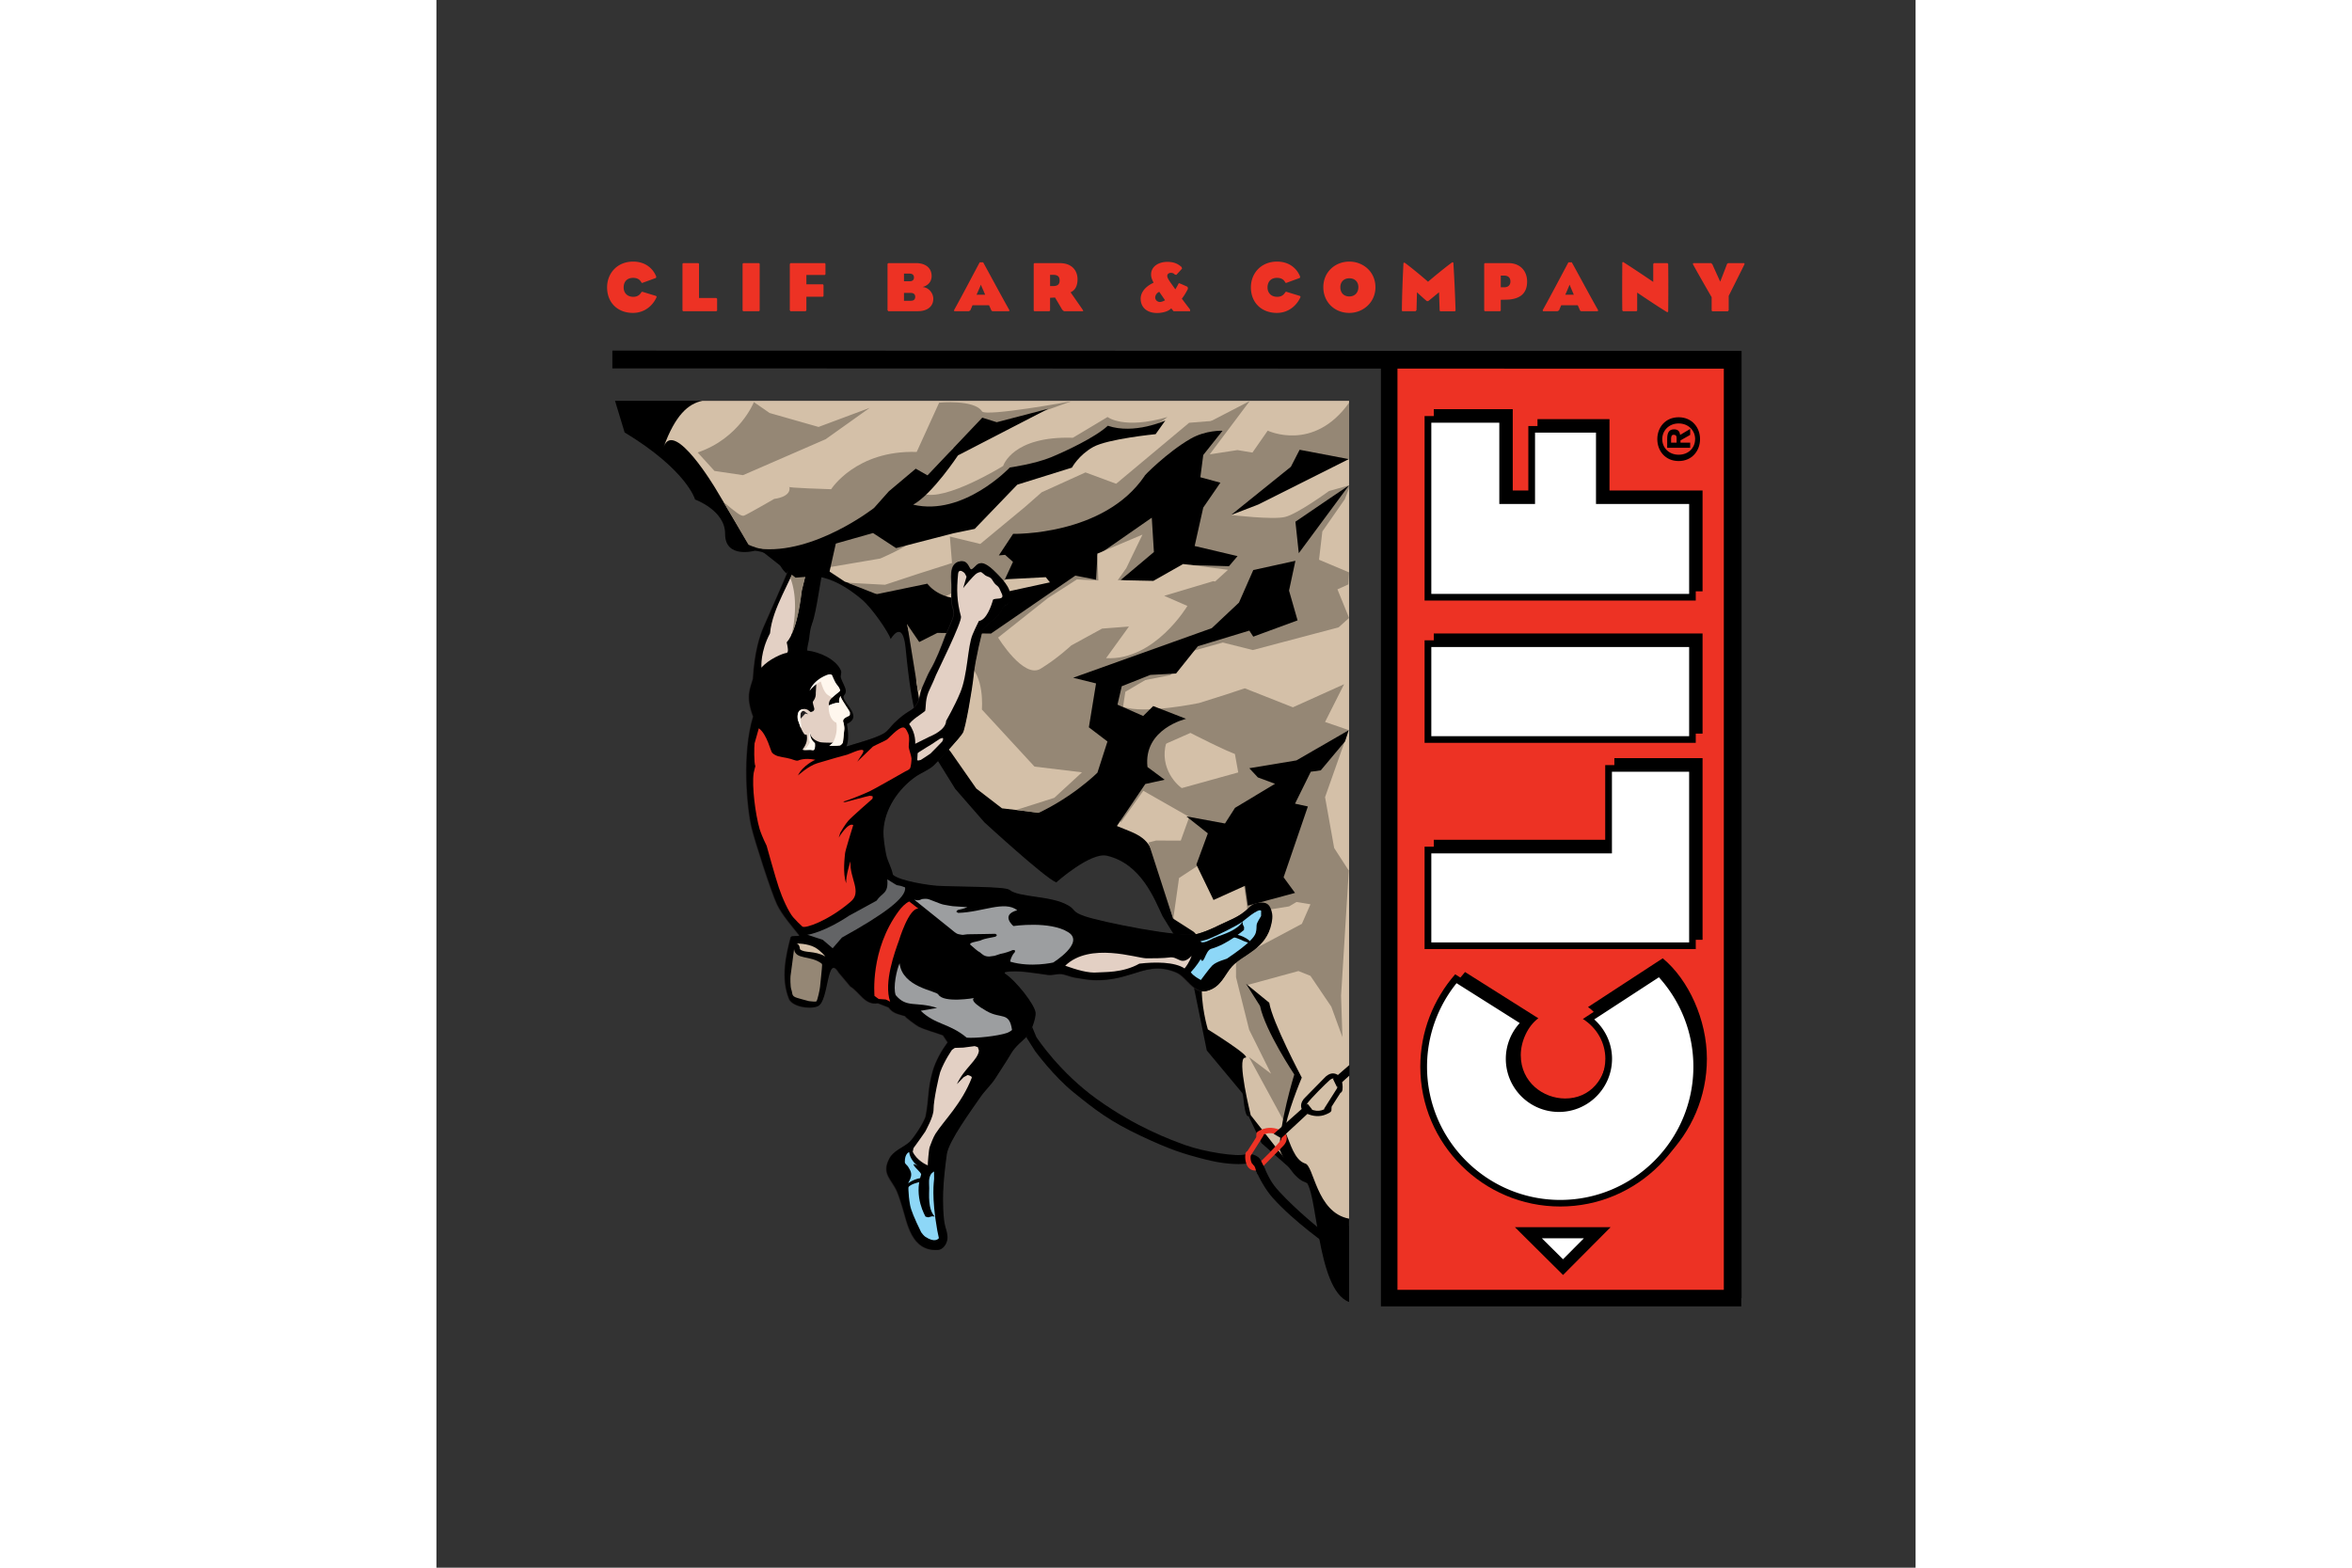 <svg xmlns="http://www.w3.org/2000/svg" height="800" width="1200" viewBox="-114.774 -175.745 994.704 1054.473"><rect x="-114.774" y="-175.745" width="994.704" height="1054.473" fill="#333333" stroke="none"/><defs><clipPath id="a" clipPathUnits="userSpaceOnUse"><path d="M0 792h612V0H0z"/></clipPath></defs><path d="M525.953 697.42h231.188V66.066H525.953z" fill="#ed3224"/><path d="M757.14 697.42h5.57V60.495H520.384v642.487H762.71v-5.562h-5.57v-5.57H531.512V71.646H751.57V697.42h5.571v-5.57z"/><path d="M619.558 653.424h46.312l-23.01 23.131z" fill="#fff"/><path d="M619.558 653.424v3.74h37.315l-14.032 14.103-20.654-20.492-2.629 2.65v3.74-3.74l-2.639 2.658 25.951 25.768 31.997-32.168H610.49l6.43 6.4z"/><g clip-path="url(#a)" transform="matrix(1.333 0 0 -1.333 -24.35 844.85)"><path d="M557.828 542.26h-2.783V544c0 .964.06 2.253 1.26 2.253 1.265 0 1.523-.651 1.523-1.777zm1.964 0v1.16l4.883 2.765v3.01l-5.096-3.037c-.106 1.563-.887 2.844-3.048 2.844-2.593 0-3.457-1.808-3.457-4.838v-4.473h11.601v2.57h-4.883"/><path d="M558.86 551.967c4.98 0 8.316-3.617 8.316-7.92h-.022c.022-4.356-3.314-7.863-8.295-7.863-4.92 0-8.272 3.507-8.272 7.863 0 4.303 3.351 7.92 8.272 7.92m0 3.123c-6.81 0-10.768-5.22-10.768-11.043 0-5.823 3.958-11.055 10.768-11.055 6.786 0 10.79 5.232 10.79 11.055 0 5.823-4.004 11.043-10.79 11.043m-123.53-159.64h135.593v50.536H435.329zm.001 71.789h135.592v50.9h-46.956v36.004H487.64v-36.004h-12.48v41.027h-39.83zm67.822-305.775c38.578 0 69.953 31.36 69.953 69.946 0 19.532-9.143 39.806-22.276 50.672l-37.706-24.612c7.203-4.52 9.675-16.741 9.675-22.178 0-14.11-8.682-23.952-21.193-23.952-11.039 0-22.397 8.196-22.397 21.882 0 6.93 3.51 14.664 8.863 18.599l-36.979 23.338c-11.866-13.731-17.893-27.652-17.893-43.75 0-38.585 31.39-69.945 69.953-69.945m67.77 129.959v91.665h-44.5V341.89h-91.093v-50.467z"/><path d="M430.682 286.73h136.806v92.858h-45.675v-41.186h-91.131z"/><path d="M433.335 335.748h91.123v41.213h40.444v-87.609H433.335z" fill="#fff"/><path d="M433.335 335.748v-.742h91.866v41.213h38.95v-86.116H434.078v45.645h-.743v-.742.742h-.75v-47.146h133.061v89.106h-41.938v-41.217h-91.123v-.743zm-2.653 55.051h136.806v51.733H430.682z"/><path d="M433.335 393.411h131.567v46.479H433.335z" fill="#fff"/><path d="M433.335 439.89v-.75h130.816v-44.985H434.078v45.735h-.743v-.75.75h-.75v-47.237h133.061v47.984H432.585v-.747zm-2.653 22.72h136.806v52.067h-46.972v36h-37.494v-36h-11.267V555.7h-41.073z"/><path d="M433.335 553.085h35.781v-41.001h16.552v35.985h32.231v-35.985h47.003v-46.866H433.335z" fill="#fff"/><path d="M433.335 553.085v-.735h35.046v-41.028h18.022v36.004h30.754v-36.004h46.994v-45.357H434.078v87.12h-.743v-.735.735h-.75v-88.614h133.061v48.356h-47.01v35.989h-33.719v-35.989h-15.058v41.005h-37.274v-.747zm65.791-396.246c38.897 0 70.561 31.648 70.561 70.575 0 19.077-7.582 36.516-20.26 49.45l-38.897-25.391c6.968-4.345 11.351-11.874 11.351-20.101 0-12.951-10.479-23.46-23.414-23.46-12.95 0-23.445 10.509-23.445 23.46 0 9.864 5.793 15.847 9.099 18.569l-38.002 24.074c-11.032-12.633-17.598-29.056-17.598-46.601 0-38.927 31.663-70.575 70.605-70.575"/><path d="M499.126 159.417c-37.464 0-67.959 30.511-67.959 67.997 0 15.726 5.543 30.988 15.498 43.097 1.827-1.159 30.746-19.41 33.18-20.957-4.74-4.861-7.431-11.404-7.431-18.182 0-14.422 11.654-26.075 26.053-26.075 14.322 0 26.037 11.653 26.037 26.075 0 7.703-3.519 15.027-9.478 19.956 2.707 1.767 32.255 21.003 34.006 22.148 11.586-12.624 18.008-28.912 18.008-46.062 0-37.486-30.465-67.997-67.914-67.997" fill="#fff"/><path d="M499.126 159.417v.742c-18.523 0-35.333 7.56-47.495 19.73-12.185 12.176-19.713 28.986-19.713 47.525 0 15.559 5.467 30.654 15.315 42.627l-.568.47-.402-.637c1.828-1.152 30.746-19.388 33.187-20.957l.395.637-.531.515c-4.883-4.996-7.651-11.721-7.651-18.697 0-14.831 12.003-26.818 26.804-26.818 14.732 0 26.764 11.979 26.788 26.818 0 7.923-3.625 15.468-9.751 20.532l-.478-.576.41-.622c2.714 1.76 32.254 21.019 34.005 22.149l-.409.621-.553-.508c11.479-12.495 17.81-28.577 17.81-45.554 0-18.539-7.528-35.349-19.683-47.525-12.169-12.17-28.957-19.73-47.48-19.73v-1.493c37.866 0 68.665 30.852 68.665 68.748 0 17.348-6.49 33.802-18.197 46.569l-.441.463-.522-.341c-1.76-1.145-31.3-20.38-34.007-22.155l-.856-.546.788-.652c5.786-4.784 9.205-11.904 9.205-19.38 0-7.006-2.859-13.33-7.431-17.909-4.595-4.588-10.918-7.416-17.863-7.416-7.006 0-13.315 2.828-17.902 7.416a25.217 25.217 0 00-7.4 17.909c0 6.581 2.608 12.935 7.21 17.644l.652.659-.78.509a40540.249 40540.249 0 01-33.195 20.949l-.554.364-.409-.516c-10.077-12.222-15.673-27.66-15.673-43.567 0-37.896 30.822-68.748 68.71-68.748v.751"/><path d="M590.598 110.572v477.99l-569.682.156-.007-8.963 560.735-.156V110.572z"/><path d="M35.974 618.436l7-2.134.317-.46c-1.774-4.15-5.899-8.096-11.988-8.096-7.74 0-13.04 5.178-13.04 12.874 0 7.237 5.2 13.018 13.14 13.018 6.233 0 10.076-3.54 11.675-7.631l-.173-.614-6.992-2.552-.31.224c-.759 1.414-1.942 2.362-4.232 2.362-3.092 0-4.753-1.982-4.753-4.83 0-2.866 1.925-4.731 4.86-4.731 2.153 0 3.366 1.043 4.08 2.332l.416.238m37.791-9.52l-.372-.318H56.637l-.35.318v23.638l.35.307h7.643l.356-.307v-17.291h8.727l.402-.368v-5.979m21.472 11.779V608.91l-.356-.312h-7.916l-.357.312v23.637l.357.315h7.916l.356-.315zm15.536-12.097l-.342.508v23.266l.342.49h17.363l.288-.35v-5.3l-.288-.326h-9.334v-4.7h8.356l.288-.417v-5.497l-.288-.364h-8.356v-6.802l-.348-.508zm60.635 5.265c1.668 0 2.298.793 2.298 2.01 0 1.22-.743 1.96-2.298 1.96h-3.366v-3.97zm-.584 9.846c1.63 0 2.252.77 2.252 1.895 0 1.142-.622 1.964-2.252 1.964h-2.782v-3.859zm4.262-15.1h-14.96l-.395.496v23.406l.455.361h13.875c4.93 0 7.924-2.502 7.924-6.509 0-2.616-1.5-4.758-4.61-5.558 3.162-.186 5.452-3.105 5.452-5.91 0-3.928-3.033-6.286-7.74-6.286m33.906 8.299s-.887 2.142-1.585 3.654c-.325.74-.56 1.437-.56 1.437s-.274-.697-.6-1.437a108.448 108.448 0 00-1.608-3.654zm-6.369-5.304c-.478-1.016-.72-1.756-1.145-2.608l-.72-.399h-7.355l-.12.508c4.328 7.803 9.65 17.997 12.964 24.184h1.722c3.7-6.714 8.818-16.328 13.26-24.184l-.143-.508h-8.416l-.486.282c-.463.97-.803 1.823-1.236 2.725h-8.325m40.649 9.676c2.1 0 3.283.742 3.283 2.823 0 1.99-.994 2.844-3.314 2.844h-1.5v-5.668zm3.39 11.581c6.147 0 8.93-3.795 8.93-8.189 0-3.294-1.265-5.6-3.517-6.513 1.016-1.467 3.67-5.266 5.96-8.59.59-.86.523-.972-.07-.972h-9.205l-.872.725a1987.868 1987.868 0 01-3.638 6.186l-2.51-.147v-6.445l-.357-.319h-7.559l-.342.32v23.635l.342.308h12.837m48.124-17.328c0-1.194 1.016-2.275 2.403-2.275.758 0 2.01.497 2.548.902l-2.904 4.216c-1.069-.398-2.047-1.646-2.047-2.843m8.105-5.513l-.803-.629c-1.229-.978-3.837-1.69-6.324-1.69-5.482 0-8.318 3.157-8.318 7.164 0 3.571 2.76 6.18 5.656 7.696l.858.451-.296.573c-.592 1.274-.963 2.17-.963 3.556 0 4.132 3.958 6.358 8.106 6.358 2.933 0 5.102-.637 7.3-2.63l.221-.778c-1.19-1.305-2.13-2.359-2.904-3.159l-.743.171c-.569.63-1.153.853-1.942.853-1.152 0-1.88-.659-1.88-1.543 0-.584.236-1.316 1.698-3.427l2.39-3.359s1.387 2.312 1.697 3.075c.1.208 2.54-.933 4.452-1.786l.211-.986c-.795-1.599-1.97-3.658-3.093-4.985 0 0 1.827-2.495 4.11-5.429l.083-.918h-8.37l-1.146 1.422m57.944 8.417l6.968-2.134.326-.46c-1.79-4.15-5.914-8.096-11.973-8.096-7.733 0-13.101 5.178-13.101 12.874 0 7.237 5.239 13.018 13.192 13.018 6.24 0 10.055-3.54 11.669-7.631l-.174-.614-6.975-2.552-.334.224c-.728 1.414-1.918 2.362-4.224 2.362-3.093 0-4.761-1.982-4.761-4.83 0-2.866 1.933-4.731 4.883-4.731 2.138 0 3.374 1.043 4.079 2.332l.425.238m27.349 2.29c0-2.972 1.865-4.678 4.534-4.678 2.609 0 4.557 1.785 4.557 4.678 0 2.749-1.812 4.488-4.557 4.488-2.798 0-4.534-1.861-4.534-4.488m17.704-.053c0-7.601-6.21-12.927-13.17-12.927-7.658 0-13.125 5.652-13.125 12.958 0 7.703 5.975 12.934 13.125 12.934 6.839 0 13.17-5 13.17-12.965m40.428-11.632l-.25-.481h-7.43l-.349.273-.32 9.326s-3.98-3.295-5.48-4.481h-.638c-1.615 1.297-5.005 4.481-5.005 4.481l-.234-9.06-.493-.501h-6.55l-.343.205c.061 7.662.433 16.95.804 24.099l.501.247c4.018-2.92 10.213-8.166 11.89-9.682 1.757 1.516 8.165 6.895 12.282 9.86l.5-.178c.57-9.386.82-15.457 1.115-24.108m22.8 17.534v-5.902h1.706c2.244 0 3.161 1.326 3.161 2.92 0 1.716-.917 2.982-3.215 2.982zm0-12.215v-5.444l-.364-.319h-7.628l-.363.32v23.637l.363.318h11.927c5.686 0 9.356-3.799 9.356-9.31 0-5.862-3.374-8.485-8.886-9.06-1.145-.104-4.405-.142-4.405-.142m36.864 2.548s-.902 2.142-1.569 3.654c-.319.74-.569 1.437-.569 1.437s-.288-.697-.59-1.437a116.4 116.4 0 00-1.6-3.654zm-6.36-5.304c-.478-1.016-.728-1.756-1.138-2.608l-.75-.399H490.4l-.137.508c4.345 7.803 9.675 17.997 12.989 24.184h1.683c3.73-6.714 8.848-16.328 13.299-24.184l-.167-.508h-8.416l-.493.282c-.424.97-.781 1.823-1.213 2.725h-8.325m30.806 21.632l.4.208c5.643-3.548 15.204-10.054 15.204-10.054v9.038l.34.433h6.826l.386-.433c.075-6.963.106-14.706 0-24.008l-.463-.357c-6.081 3.704-15.187 9.941-15.187 9.941v-9.088l-.35-.319h-6.755l-.401.361c-.106 9.44-.061 14.781 0 24.278m53.667-16.92v-7.275l-.41-.482h-7.945l-.244.482v6.638s-5.656 9.747-9.477 16.693l.205.49h9.007l.63-.567c1.31-3.005 3.965-8.772 3.965-8.772s2.335 5.937 3.457 8.981l.524.357h8.136l.189-.455c-3.442-6.98-8.037-16.09-8.037-16.09" fill="#ed3224"/><path d="M27.103 547.433l-4.845 15.956h66.966l281.544-13.337 21.738-412.411-12.185 23.08-31.944 28.108-6.521 13.715s-1.508-1.97-2.578 8.834c-.265 2.768-.72 2.91-.72 2.91l-17.765 21.315-9.607 47.146-12.708 20.593c-4.026 8.462-10.675 26.417-28.061 30.496-8.265 1.956-25.568-13.466-25.568-13.466-5.558 2.123-36.243 30.329-36.243 30.329l-14.702 16.859-10.82 17.454-7.066 14.839s-3.7 2.726-7.158 38.74c-1.471 15.23-7.522 4.584-7.522 4.584-1.007 3.268-9.31 15.58-14.588 20.006-20.98 17.644-32.232 10.156-32.232 10.156s-6.088 1.058-9.105 7.37c-3.041 6.289-12.58 7.048-12.58 7.048s-15.088-4.24-15.036 8.51c.069 11.848-15.141 17.308-15.141 17.308s-4.057 14.789-35.553 33.858"/><path d="M46.84 540.2c5.838 15.967 12.336 21.73 19.508 23.188H392.59V147.134l-8.212-8.614s-4.777 25.627-21.374 38.86l-20.033 25.55s-7.21 28.988-2.888 28.988c4.337 0-18.743 14.284-18.743 14.284s-3.928 12.905-2.88 24.31c1.962 21.45-4.468 25.066-4.468 25.066l-9.97 6.392-4.323 14.292s-2.873 12.882-7.21 21.458c-4.315 8.59-14.42 8.59-23.065 14.285-8.659 5.747-27.388 2.881-27.388 2.881l-24.543 2.866-12.98 9.986-12.974 18.603-14.428 17.162-2.875 18.592v9.985l-4.329 17.174-1.44 12.882-11.556-1.437-1.448 5.725-17.287 5.712-12.988 8.587-20.177 2.84-10.114 12.882-5.83-4.348-16.023 26.886S52.026 554.358 46.84 540.2" fill="#d4c0a8"/><path d="M139.495 471.59l18.978-1.022 16.605 5.482 17.196 5.48-1.091 13.373 15.346-3.746 22.588 18.705 8.393 7.37 22.095 10.024 15.468-5.725 36.819 30.769 17.674 1.444-11.396-9.01-19.13-12.402-11.958-17.337-31.36-17.2-19.828-4.075-5.754 2.756s-.54-6.956-5.52-10.008c-2.01-1.232 4.329-14.96-16.916-16.924-1.751-1.474-2.615 6.66-5.125 4.61l-4.937 3.294-3.343-9.932-16.022-8.595-8.658 7.275-11.328-1.978-18.796 7.373m-23.43 11.919l6.089 7.432 11.715 2.422 8.166 1.437 12.38 6.569 25.85 5.425s-.782-7.771-5.483-12.423c-4.701-4.648-18.743-10.581-18.743-10.581l-29.033-4.94-10.941 4.66m173.8-52.765l8.613-3.128-18.759-11.058-1.16-7.544c10.54-3.91 38.284 1.853 38.284 1.853l13.731 4.334 9.401 3.112 24.272-9.588 25.824 11.646-9.599-19.04 11.972-4.112-28.978-16.942s-21.102 2.68-26.577 4.238c-5.48 1.555-24.323 11.298-24.323 11.298l-14.088-6.218-25.84 8.53-.84 19.108 4.753 5.747 13.314 7.764" fill="#958775"/><path d="M302.39 395.815c-7.18-13.534.767-24.256 5.794-27.85l28.486 7.912-2.51 13.89 29.306 5.256 17.007-7.996 11.41 8.633-11.41-32.26 4.595-25.664 7.438-11.51-30.208-17.97-20.767-3.26-1.911 13.602-13.216-3.125-9.508 13.732-10.084-6.605-2.943-20.744-12.502 38.646 3.844 1.008 12.465-.045 4.299 11.927-23.187 13.22-11.433-16.102 2.002 43.193 23.034 2.111" fill="#958775"/><path d="M392.444 326.286l-3.89-63.076.675-20.904-5.596 15.338-10.53 15.574-6.066 2.434-26.007-7.112 8.712-10.259 16.923-34.878-6.664-24.089-17.903 32.922 11.123-8.4-11.047 22.2-6.619 26.47v9.302l33.218 17.66 4.33 9.864-10.805 1.797 19.395 13.034z" fill="#958775"/><path d="M310.512 353.695l19.479-3.586 5.042 7.878 20.199 12.15-8.66 3.222-4.314 4.637 23.786 3.95 26.37 15.274-1.85-5.667-12.26-14.637-5.026-.69-7.954-16.108 6.482-1.426-12.245-35.735 5.763-7.878-23.801-6.43-1.441 10.025-15.877-7.173-8.643 17.88 5.777 15.74zm37.16-95.679l-7.097 11.237 11.744-9.591c1.57-9.827 16.409-37.783 16.409-37.783s-8.561-20.336-8.318-27.342c2.677-6.262 4.64-14.102 9.865-15.953 4.64-.667 5.61-24.778 22.314-27.886v-42.021c-16.924 6.073-15.862 59.566-22.314 60.476-5.225 1.849-9.98 9.925-12.655 16.195-.447 12.769 7.324 38.116 7.324 38.116s-14.581 21.814-17.272 34.552"/><path d="M63.953 537.325c21.17 7.143 28.365 25.412 28.365 25.412l7.953-5.505 24.665-7.029 25.834 9.644-22.216-15.823-41.733-18.152-14.391 2.135-8.477 9.318m181.738-2.157l-11.048-7.161-14.717-4.284-8.848-10.741-7.506-6.907-19.555-7.866-17.113 6.187-5.816 17.795c7.461-.986 6.84-.668 11.692 1.05 1.73.607 4.792-6.679 4.792-6.679 11.048-4.285 40.505 13.961 40.505 13.961s4.526 15.188 35.174 14.217l17.492 10.479s8.097-6.456 30.184-.015c-8.09-7.15-13.997-3.841-21.306-8.033-7.309-4.193-9.615-.554-9.615-.554l-24.315-11.449m136.784-17.298l10.114 2.861v-1.429l-2.183-5.603-11.305-16.238-1.67-14.269 15.158-6.38-.341-6.067-5.527-2.498 5.868-14.433-5.285-4.738-43.28-11.454-15.111 3.791-15.46-4.295-11.032-12.166-25.787-5.015-4.428-15.737 13.67-12.408-7.84-18.057-28.652-18.576-6.627-.713-18.046 2.518 19.145 6.081 13.99 12.878-23.968 2.888-26.545 28.813s1.539 17.33-7.324 23.076c-8.804.675-24.832-13.985-24.832-13.985l-5.521 34 1.1 5.856 10.964 4.511 23.474-3.76 37.889 13.245 17.72 18.395 5.512 10.907 16.424 7.153 24.277 17.33-3.912 11.286 10.964 1.494 4.55 13.773 23.83 12.351-20.161-26.886 13.989 2.15 7.553-1.259 7.71 11.066s23.157-11.089 41.05 14.1v-28.404l-25.847-4.648-33.704-23.604s20.95-2.517 27.236-1c6.263 1.482 22.2 13.098 22.2 13.098" fill="#958775"/><path d="M215.892 485.376l7.203 10.884s45.836-1.096 66.361 29.241c-.872-.413 11.524 12.04 23.064 18.687 7.864 4.548 16.227 4.085 16.227 4.085l-9.729-12.237-1.456-11.218 10.1-2.741-8.644-12.564-4.336-19.387 21.64-5.1-4.33-5.095-23.073.69-13.708-8.833-17.857 1.18 16.772 14.114-1.076 17.329-27.41-19.035-.706-12.246-10.456 2.052-42.559-29.242-27.046.342-9.136-4.602-8.833 12.934-10.145 3.565-6.498 6.808 29.578 6.126s7.916-11.578 27.403-6.126l5.747-4.079 3.616 5.421 25.06 5.459-2.085 2.609-20.639-1.088 4.087 8.806-3.974 3.556-3.162-.295m14.877-132.241c20.911 8.59 34.871 22.625 34.871 22.625l5.057 15.736-9.379 7.143 3.617 22.15-11.549 2.867 69.939 25.018 13.717 12.897 7.218 16.427 21.26 4.659-3.222-15.031 4.306-15.017-22.344-8.223-1.987 3.044-25.954-7.866-11.002-13.758-12.996-.72-14.406-5.714-2.168-9.295 12.973-5.721 5.057 5.008 16.575-6.445s-21.632-5-19.471-24.308l8.667-6.43-9.751-2.134-16.977-25.101-22.049 6.149-20.002 2.04M365.52 502.378l1.699-15.87 25.287 34.17-9.674-6.506z"/><path d="M325.047 472.228l-1.055.14-24.672-7.373 11.692-5.119s-16.476-27.724-41.005-26.336l11.525 15.949-13.55-1.035-15.59-8.538s-6.815-6.437-15.428-11.718c-8.606-5.269-21.435 15.722-21.435 15.722l25.157 19.949 14.58 9.387 10.85-.546-.551 13.534 22.792 9.629-8.174-16.92-4.292-6.065 17.985-.357 14.983 8.496 22.64-2.912-6.452-5.887" fill="#d4c0a8"/><path d="M346.74 511.041l45.704 22.922-24.8 4.726-4.414-8.585-30.192-24.333z"/><path d="M240.99 272.877l-.121.045-.251.061zM137.963 512.558l.069-.041.022-.008zm-7.946 1.535l.114-.045.053-.016z" fill="#221e1f"/><path d="M113.585 469.302l.008.814.137.653z" fill="#e3d0c4"/><path d="M118.923 437.19c6.18-.645 14.437-4.303 16.984-9.97.546-1.232-.334-2.446.008-3.765.478-1.786 2.321-4.519 2.456-6.422.175-2.127-1.372-2.112-1.106-3.499.667-3.48 9.606-9.816 1.69-13.31.6-3.137 1.168-8.542-.295-11.42 4.982 1.573 14.983 4.208 19.13 6.738 2.017 1.243 3.48 3.54 5.141 5.155 6.748 6.555 8.681 5.785 10.835 8.75 2.54 3.488 1.887 6.134 3.525 9.592 1.327 2.778 2.45 5.928 3.996 8.587 2.775 4.673 5.566 11.877 7.324 16.692.774 2.15 4.482 9.633 4.414 11.593-.107 2.884-.75 2.491-1.078 5.455-.159 1.244-.128 6.46-.06 7.712.182 3.757-1.782 12.066 4.087 13.166 4.034.755 4.428-3.158 5.618-4.106 3.146.667 3.321 7.957 12.943-1.949 3.632-3.749 8.56-8.772 6.445-14.425-.705-1.895-2.859-1.236-3.45-3.23-1.046-3.697-8.28-8.325-9.879-10.676-.478-.739-4.01-15.793-4.633-22.01-.88-9.077-4.299-27.998-5.55-30.087-1.418-2.532-12.087-14.023-14.589-16.378-2.502-2.373-6.36-3.779-9.235-5.773-8.742-6.142-15.824-16.465-16.24-27.444-.137-3.306.674-8.43 1.341-11.722.713-3.648 2.7-6.506 3.435-10.38 3.382-3.04 17.796-5.285 22.435-5.535 9.433-.554 34.151-.288 36.282-2.032 4.943-4.027 21.017-2.752 29.76-7.909 3.86-2.259 1.691-3.154 8.348-5.459 7.908-2.745 48.451-11.07 56.753-8.863 5.96 1.577 10.653 4.33 16.438 6.907 10.357 4.58 9.167 7.84 14.065 8.69 4.883.894 6.445-1.275 7.204-5.444.28-1.593.038-3.185-.274-4.754-2.653-13.186-14.2-15.476-19.91-21.799-3.845-4.216-5.467-10.547-12.67-12.314-6.764-1.66-10.093 7.044-15.492 9.265-9.15 3.792-15.224 1.411-22.897-.97-4.808-1.486-10.267-2.98-17.523-2.942-3.534.054-7.27.743-10.759 1.327-2.222.364-4.694 1.555-6.787 1.767-1.015.098-2.054-.046-3.146-.22-1.152-.175-2.343-.342-3.54-.197-6.445.781-15.044 2.616-21.7 1.432l-.267-.62c5.763-3.747 15.31-15.833 15.657-20.003.198-2.54-2.296-9.827-4.093-11.608-2.836-2.828-5.998-5.134-8.106-8.644-2.532-4.254-5.353-8.424-8.014-12.639-2.2-3.489-5.338-6.24-7.65-9.645-4.209-6.157-15.999-22.11-16.955-28.828-.834-6.217-1.592-12.859-1.805-19.168-.166-4.162-.12-13.375 1.092-17.4.6-2.04 1.29-4.087 1.025-6.256-.312-2.494-2.184-5.187-4.619-5.353-13.564-.926-15.528 13.603-18.12 21.821-.774 2.457-1.54 4.974-2.518 7.371-2.617 6.361-8.189 9.022-3.912 16.96 2.168 4.012 6.884 5.392 10.084 8.227 1.79 1.577 7.658 10.198 8.242 13.3 1.76 9.371.894 13.268 3.503 22.451 1.531 5.345 4.526 10.501 7.513 14.588l-2.335 3.525c-4.003 1.517-8.378 2.533-12.23 4.383-1.008.478-6.627 4.534-6.938 5.338-3.488 1.046-6.065 1.281-8.272 4.352l-5.376 2.108c-6.505-1.152-9.136 5.535-13.883 8.462l-5.868 6.99c-6.187 10.221-4.989-14.519-10.607-16.923-4.17-1.797-12.958-.152-14.52 3.715-4.163 10.418-1.518 22.05.871 31.125.266.98 4.224.13 4.33.91-3.549 4.45-8.735 10.38-11.237 15.642-2.814 5.944-11.335 32.255-12.898 39.057-2.266 9.765-4.836 37.174.857 55.706-3.904 10.372-1.433 14.216-.098 19.031.796 13.534 3.442 21.624 5.33 26.025 2.176 5.092 10.85 24.397 12.245 28.131 1.501 4.023 1.957 8.624 1.737 11.351-.159 2.09-1.918 13.802-.357 16.111.842 1.574 1.35 4.395 4.474 5.653 2.935 1.195 9.652 3.04 11.896 3.165 4.618.258 7.446.941 9.698-1.903.584-.728.918-.526 1.456-.349l1.205.171c1.456-.223 2.602-1.297 3.064-2.669.796-2.399-5.369-13.564-7.097-15.365-1.813-1.903-4.004-3.465-5.733-5.429-.5-.595-1.084-1.86-1.31-2.616-.396-1.266-.366-2.703-.714-4.014-1.964-7.586-3.738-24.176-6.18-30.545-.864-2.268-1.16-4.819-1.394-7.18-.228-1.987-1.092-4.288-1.017-6.336" fill="#221e1f"/><path d="M119.242 437.361c6.135-.66 14.414-4.318 16.97-10 .546-1.222-.334-2.43.007-3.773.462-1.763 2.305-4.489 2.464-6.407.137-2.127-1.365-2.096-1.122-3.503.66-3.469 9.629-9.819 1.676-13.299.607-3.143 1.183-8.549-.281-11.426 4.997 1.58 14.998 4.18 19.153 6.744 2 1.243 3.435 3.533 5.103 5.155 6.786 6.54 8.712 5.78 10.865 8.75 2.524 3.481 1.88 6.12 3.51 9.573 1.343 2.783 2.442 5.95 4.019 8.614 2.76 4.655 5.528 11.846 7.302 16.661.766 2.142 4.48 9.634 4.405 11.59-.076 2.888-.72 2.51-1.085 5.474-.143 1.251-.097 6.46-.045 7.703.182 3.75-1.766 12.064 4.095 13.182 4.04.747 4.428-3.158 5.603-4.113 3.154.667 3.337 7.958 12.943-1.934 3.662-3.77 8.59-8.795 6.468-14.447-.73-1.91-2.866-1.206-3.458-3.208-1.054-3.71-8.28-8.348-9.88-10.698-.492-.74-4.025-15.809-4.617-22.01-.91-9.063-4.337-28.002-5.558-30.088-1.433-2.524-12.101-14-14.611-16.385-2.487-2.365-6.362-3.764-9.22-5.75-8.734-6.15-15.824-16.484-16.25-27.433-.128-3.336.676-8.439 1.336-11.768.72-3.64 2.699-6.475 3.435-10.342 3.396-3.048 17.802-5.26 22.459-5.55 9.423-.553 34.165-.288 36.257-2.017 4.952-4.049 21.04-2.774 29.776-7.916 3.844-2.25 1.69-3.16 8.34-5.45 7.908-2.753 48.45-11.078 56.738-8.88 5.99 1.593 10.668 4.337 16.484 6.915 10.327 4.595 9.144 7.817 14.027 8.69 4.883.878 6.46-1.252 7.234-5.453.257-1.569.014-3.184-.296-4.738-2.64-13.208-14.187-15.498-19.904-21.784-3.843-4.246-5.467-10.547-12.67-12.336-6.778-1.654-10.1 7.052-15.483 9.28-9.144 3.784-15.217 1.396-22.89-.985-4.822-1.479-10.275-2.973-17.546-2.943-3.533.032-7.256.73-10.76 1.32-2.228.38-4.692 1.577-6.801 1.774-1 .091-2.054-.075-3.123-.227-1.16-.166-2.35-.34-3.541-.212-6.453.818-15.036 2.623-21.693 1.448l-.265-.637c5.762-3.738 15.293-15.832 15.642-19.994.213-2.533-2.297-9.805-4.094-11.602-2.836-2.82-6.013-5.14-8.113-8.628-2.532-4.29-5.338-8.416-8.007-12.647-2.2-3.48-5.346-6.248-7.666-9.637-4.192-6.149-15.983-22.087-16.923-28.835-.842-6.233-1.623-12.875-1.85-19.168-.137-4.17-.076-13.375 1.122-17.393.614-2.078 1.266-4.087 1.023-6.264-.318-2.502-2.198-5.2-4.632-5.383-13.557-.91-15.521 13.611-18.106 21.844-.774 2.457-1.532 4.983-2.518 7.378-2.6 6.37-8.188 9.022-3.912 16.954 2.153 4.02 6.885 5.391 10.084 8.235 1.797 1.561 7.658 10.19 8.249 13.306 1.76 9.357.872 13.254 3.488 22.436 1.547 5.353 4.535 10.501 7.538 14.588l-2.351 3.518c-4.004 1.547-8.371 2.532-12.215 4.39-1.031.493-6.635 4.564-6.953 5.331-3.48 1.061-6.066 1.32-8.265 4.375l-5.398 2.115c-6.476-1.19-9.107 5.505-13.86 8.446l-5.884 6.976c-6.188 10.221-4.982-14.52-10.585-16.916-4.17-1.797-12.988-.129-14.535 3.738-4.186 10.403-1.517 22.034.872 31.087.25.985 4.254.151 4.322.925-3.541 4.466-8.735 10.388-11.23 15.665-2.805 5.93-11.335 32.24-12.89 39.05-2.26 9.75-4.837 37.147.842 55.685-3.89 10.396-1.411 14.217-.083 19.047.789 13.534 3.426 21.617 5.338 26.027 2.168 5.09 10.827 24.373 12.237 28.114 1.502 4.022 1.94 8.625 1.736 11.343-.166 2.082-1.926 13.803-.348 16.135.827 1.574 1.342 4.394 4.459 5.65 2.933 1.19 9.65 3.028 11.88 3.161 4.64.258 7.462.917 9.722-1.903.568-.729.917-.536 1.462-.349l1.183.163c1.464-.224 2.616-1.289 3.064-2.662.81-2.399-5.353-13.572-7.083-15.365-1.811-1.88-4.025-3.48-5.71-5.444-.537-.59-1.113-1.839-1.356-2.6-.364-1.267-.364-2.71-.69-4.03-1.972-7.572-3.746-24.146-6.187-30.545-.842-2.245-1.16-4.815-1.403-7.173-.213-1.964-1.07-4.288-.986-6.305"/><path d="M170.65 184.302c.37-3.397 3.108-6.097 4.132-6.794 5.656-3.905 8.424-2.987 8.424-2.987s.038-2.556.038-3.716c-.07-1.304-1.464-8.825 1.615-26.19l.788-3.737c-.333-.447-2.055-2.42-6.764.622-.712.448-2.016 2.017-2.175 2.35-3.534 7.212-5.15 11.275-5.588 13.717-1.062 5.747-.872 10.6-.82 11.282.054.318 1.737 2.669 1.313 4.883-.175 1.06-.774 2.017-1.411 3.055-.538 1.009-1.713 1.38-1.736 2.548-.068 4.284 2.184 4.967 2.184 4.967M317.556 290.65s2.047-3.959.356-8.508c-.326-.864-2.267-3.973-5.178-7.097 1.265-1.97 5.087-3.913 5.087-3.913s4.405 5.998 5.71 7.28c2.123 2.092 7.066 3.23 7.483 3.517 11.6 7.848 13.898 11.055 14.489 12.99.562 1.91.296 3.221.486 4.184.106.955 1.85 3.708 2.207 4.3l.03 2.653c-1.206 1.684-9.107-5.315-9.508-5.58-3.253-2.215-11.267-6.24-16.984-8.644-1.024-.432-4.178-1.183-4.178-1.183" fill="#8dd7f7"/><path d="M94.804 398.15c4.27-3.158 5.968-11.745 6.764-12.397.622-.683 1.865-1.362 3.048-1.733 1.501-.304 2.896-.622 4.352-.853 3.275-.637 4.261-1.592 5.642-1.312 0 0 3.078 1.593 8.688.395 0 0-6.353-2.794-8.742-7.92 0 0 5.247 4.852 9.827 6.214 5.633 1.736 13.587 3.935 15.043 4.306 1.577.49 6.172 2.844 7.794 2.332 1.19-.474-1.068-3.154-1.425-3.829l-1.343-2.066 7.91 7.632c1.584.94 6.611 3.043 7.338 3.745.85.667 5.498 5.922 7.894 5.891 1.106.031 1.668-1.11 2.502-2.934 1.031-2.036.242-5.808.341-6.972.114-1.142 1.266-4.303 1.395-5.638.023-1.289-.25-3.976-.644-4.917-.5-.993-2.244-1.588-2.244-1.588-1.926-1.057-16.636-9.497-18.365-10.22-1.979-.929-10.66-4.592-13.223-5.137l.856-.296c.91.174 11.92 3.245 12.541 3.237.751-.03 1.343-.163 1.525-.348l-.12-1.138c-.608-.516-11.003-9.614-12.308-11.222-1.342-1.553-3.768-5.504-3.95-5.928l-.774-2.488s4.65 7.878 7.318 6.354c-.372-1.167-4.133-13.238-4.133-14.345-.053-1.123-1.35-9.918.576-15.028-.318 3.487 2.222 11.661 2.177 10.895-.614-8.302 6.18-15.445-.145-20.38-10.926-9.349-22.73-13.52-24.14-12.367-1.26 1.092-3.504 3.336-4.642 4.686-2.335 2.7-5.558 9.864-7.264 15.051-1.523 4.375-6.148 21.093-6.148 21.093-1.91 3.836-3.102 6.983-3.519 8.386-2.183 7.574-3.958 21.757-3.009 28.24.098.743.864 3.468.864 3.468-.766 1.608-.607 10.017-.41 11.5.501 1.818 2.153 7.63 2.153 7.63" fill="#ed3224"/><path d="M195.337 476.129c-.78-8.378-.645-13.776 1.456-21.58.69-2.57-11.995-28.011-12.557-29.441-.78-1.956-2.085-4.977-3.055-6.933-2.684-5.312-1.904-9.084-2.472-11.298-2.715-2.195-6.157-3.996-8.06-6.638 3.556-4.648 3.048-9.914 3.048-9.914l7.218 3.579c1.138.504 8.22 3.347 8.401 8.022 0 0 4.224 7.313 7.06 14.114 3.858 9.149 3.7 23.41 6.293 29.449 1.26 3.022 3.177 6.825 3.177 6.825 3.745.36 6.331 7.696 7.09 10.668 1.13 1.206 6.353-.55 4.298 3.37-.576 1.164-.91 2.244-1.387 2.888-.834 1.089-1 .793-2.017 1.934-.698.777-1.198 1.979-1.91 2.669-.752.709-2.185.956-2.875 1.478-1.114.892-.993.876-1.963 1.574-.66.296-2.108-.32-2.934-1.038-1.032-.778-5.505-5.957-6.248-6.988l1.698 5.759c-1.038 1.979-.766 1.815-2.123 2.665 0 0-1.88 1.209-2.138-1.164m117.806-192.857c-5.52-5.589-6.528.13-11.404-.797-1.858-.333-9.471-.477-11.45-.409-5.004.13-28.493 8.28-40.913-3.73 5.565-1.957 11.57-3.882 16.483-3.382 2.806.288 12.42-.394 20.92 4.421 7.893.947 17.864.932 22.808-2.419 2.577 3.138 3.556 6.316 3.556 6.316m-184.741 215.93c4.33 3.302 5.042 5.171 6.71 6.725.736.682 1.578 1.171 2.419 1.232 2.123.18 1.767-3.15 1.767-3.15-2.775 2.638-5.217-5.528-10.896-4.807" fill="#e3d0c4"/><path d="M134.794 508.482c-2.108-.273-4.026-1.725-5.558-2.347-1.92-.76-4.163-5.28-4.451-10.148-.121-2.063-2.647-5.55-3.124-9.316-1.046-2.028-4.557-16.703-5.111-18.92-.288-1.157-1.857-19.684-7.68-26.247 1.137-4.86.424-4.913.098-5.299-2.047-.179-9.303-3.268-12.851-7.48-.008.516-.57 8.102 4.337 17.332 1.213 13.13 10.736 26.204 14.088 37.43l.135 3.822c-.325 3.882.054 3.787-.5 7.647-.841 6.088.569 10.46 2.51 11.35l1.084.095 1.13.091c.887.39 2.214 1.57 3.2 1.857.712.216.9.038 1.129-.133l1.039-.2c1.13.193 1.85 1.281 2.82 1.296.546.023 1.608-.079 2.587-.133l1.084.282 1.176.284c1.44-.129 2.577-.922 2.858-1.263m57.488-272.562l1.418.957 4.269.144 5.754.75 1.578-.523.545-1.736c-.44-4.724-7.53-8.992-11.108-16.94l3.398 3.504 2.032 1.107c.439-.114 2.373-.576 2.047-1.433-5.028-12.966-13.724-21.177-18.282-28.19-1.106-1.692-2.562-5.664-2.926-6.696-.47-1.266-1.024-8.552-.955-9.296-.63.266-5.558 2.457-7.605 6.915l.409 1.85c.236.289 5.482 7.553 5.899 8.295.289.66 4.23 7.424 4.2 11.215-.022 4.89 2.874 17.529 3.352 18.81 2.1 5.787 5.975 11.268 5.975 11.268" fill="#e3d0c4"/><path d="M112.592 286.647l.046.212-.054-.145c-.15-.81-1.607-12.988-1.78-13.564-.1-.614-.16-5.353.4-6.854.797-2.138-.129-3.26 2.973-4.201 3.624-1.107 7.65-1.97 4.845-1.44-2.267.394 4.344-.91 4.89-.228.516.666 1.676 5.906 1.767 7.172.084.971 1.077 10.024 1.061 11.206l-.227.608c-5.732 4.337-13.155 1.773-13.92 7.233" fill="#958775"/><path d="M113.707 289.573s5.71.061 9.448-2.018c2.896-1.668 5.208-4.518 5.208-4.518-5.71 3.086-10.44 1.547-12.799 3.61-.219 2.926-1.857 2.926-1.857 2.926" fill="#d4c0a8" fill-rule="evenodd"/><path d="M168.58 317.87l-2.191.758-2.101.394-4.678 2.897c.667-7.378-2.562-6.552-5.414-10.768l-13.867-7.574c-11.54-7.733-20.253-9.705-21.08-9.592l.184-.068 7.642-2.517 4.982-4.254 4.663 5.384c20.874 11.54 32.815 20.214 31.86 25.34" fill="#636466"/><path d="M199.682 242.032c4.428-.395 15.604.781 20.357 2.396.751.258 2.54 1.282 2.496 1.57-1.396 9.318-5.399 5.24-12.799 9.44-9.63 5.482-6.27 6.596-6.27 6.596s-15.49-2.699-18.099 1.782c-1.13 1.934-18.129 3.578-19.539 15.733-1.472-3.23-3.406-12.056-1.972-16.044 5.588-6.702 10.076-3.002 20.904-6.46l-8.265-1.44c7.371-7.143 14.467-6.249 23.187-13.573" fill="#9c9ea0" fill-rule="evenodd"/><path d="M174.744 382.197l.189 3.393.85.66.09.052c.31.228 2.124 1.304 3.345 2.097l2.646 1.608 4.26 2.836.099.044 1.123.365h.122l.067-.06.319-.365-.432-1.25c-.532-.638-3.958-4.118-5.126-5.282l-.781-.808c-.333-.31-2.805-1.903-5.004-3.32l-1.38-.304-.242.125-.145.21" fill="#e3d0c4"/><path d="M196.407 452.712l-.023-.072.015.04zm-1.639 13.105c.023 1.402.031 3.484.054 5.46a73.404 73.404 0 01-.054-5.46" fill="#b58749"/><path d="M135.134 416.477l.705.705c-.379 1.608-1.394 2.517-2.145 3.608-.728 1.12-2.025 4.236-2.025 4.236-1.956.667-5.126-1.631-7.84-4.228l-.296-4.913c.167-2.741-1.486-4.045-1.494-4.534.07-.993.554-2.335.73-3.17.142-.796-.267-1.21-.668-1.46l-1.085-.416-1.554 1.149c-.713.443-2.957.747-4.163-.452-1-1.001-1.076-3.631-.758-4.602 1.79-5.52 2.911-6.763 3.351-7.355l1.07-.185c.932-4.9-2.654-7.393-1.927-7.586.25-.118 1.57-.155 2.36-.061 1.264.053 1.621.03 2.728-.14 1.001.102 1.07 1.793.948 3.495-2.472 2.07-2.472 4.58-2.412 4.852.865-2.695 3.466-3.851 5.088-4.264.766-.216 3.906-.311 6.551-.281l-1.638-1.342-.159-.053-.28-.03a12.663 12.663 0 012.381-.125l.151-.008 1.51.046 1.652.193.933.754.401.808c.175.59.471 4.473.668 6.11.265 1.608-.394 3.868-.576 4.55l.182.884c1.531 1.657 2.73 1.383 3.23 2.237l.03 1.258c-.205.637-1.16 2.058-1.919 3.177-.886 1.513-2.547 3.727-2.782 5.115-.56-1.126-.918-2.211-.652-3.432l-.113-.022c-1.555.14-3.087-.452-5.126-1.304l-.008.007h-.008l-.022-.007s-.19 1.668.811 2.972c1.13 1.524 3.147 3.02 4.17 3.814" fill="#e3d0c4"/><path d="M118.256 405.558c.804-.178 1.44-.296 1.44-.296-1.44.902-2.046 2.286-3.297 1.275-.834-.63-.766-2.454-.516-3.557" fill="#221e1f" fill-rule="evenodd"/><path d="M123.14 390.606c-1.206 1-2.874 3.018-2.314 5.823-.197-.201-1.417-2.562-.302-5.372-.69-1.65-2.564-3.993-3.466-3.712.266-.118 1.623-.205 2.404-.11 1.251.068 1.63.03 2.722-.133 1.023.11 1.084 1.793.955 3.503m-7.332 12.523c-.182 1.096-.159 2.828.622 3.533.728 1.126 1.501 1.17 2.26 1.103-1.085.17-2.669 0-3.579-1.008-.986-1.111-.872-3.867-.425-4.853 1.084-2.422 1.297-5.001 1.6-2.593m15.945-8.465l-1.638-1.35-.159-.046-.295-.042c.94-.121 1.743-.155 2.373-.121l.174.023 1.509.038 1.669.185.894.748.432.785c.152.588.447 4.484.66 6.134.25 1.603-.394 3.855-.599 4.542l.197.875c1.532 1.66 2.753 1.399 3.222 2.245l.023 1.265c-.204.645-1.137 2.048-1.902 3.174-.896 1.53-2.556 3.719-2.791 5.125-.554-1.126-.917-2.214-.66-3.438l-.09-.031c-1.563.156-3.11-.427-5.141-1.281-.372-3.734 1.175-7.821 3.775-8.666.19-.808.311-1.638.22-2.37l-.015-.845c-.129-3.587-1.637-6.403-1.858-6.95m-.56 34.147c-.98 1.034-3.625-.247-5.74-1.528-1.57-.963-4.566-3.409-5.535-6.414 1.281 1.645 3.586 3.734 5.648 4.704 2.077-6.964 3.328-6.46 5.694-8.15 2.184 1.903 4.125 3.313 4.102 3.578-.379 1.608-1.395 2.51-2.146 3.602-.727 1.118-2.024 4.208-2.024 4.208" fill="#fff7ee"/><path d="M170.68 310.75c-2.108-.979-3.913-2.987-5.255-4.784-14.61-19.699-12.253-42.658-12.267-42.885l2.13-1.532 3.586-.258 2.192-1.1c-3.398 9.668 2.441 25.288 4.435 30.875 0 0 5.012 16.644 9.82 16.044" fill="#ed3224"/><path d="M180.029 171.032l-1.471.318c-5.232.077-8.917-3.214-8.947-3.245v-.56l.387-.653.09-.507c1.244 1.796 4.716 2.48 5.93 2.828l1.076.348c.569.213 2.397 1.13 2.889.213"/><path d="M173.007 178.266c-.925-.766 4.026-4.33 3.678-5.345-3.875-11.23 2.221-21.132 2.244-21.222l1.38-.32 1.895.509 1.35-.114c-3.57 3.678-2.768 11.525-2.79 14.323l-.069 2.51c-.113 1.334.122 5.209 2.7 5.793m159.803 115.431l-.94 1.175c-3.98 3.434-8.902 3.253-8.97 3.253l-.349-.44-.113-.743-.266-.47c2.116.6 5.201-1.092 6.377-1.615l1.046-.432c.57-.212 2.57-.653 2.366-1.684"/><path d="M317.586 281.953c1.736-4.057 2.32 3.768 5.3 4.883 8.4 2.266 16.567 9.5 16.673 9.546l.084 1.357-.7 1.554-.066 1.26c-2.904-4.505-10.107-6.507-12.678-7.507l-2.26-.926c-1.182-.59-5.3-3.078-6.383-1.463"/><path d="M173.22 311.675c.022.038 1.934-.826 3.571.159.166.197 2.032.334 2.866.228 1.29-.083 6.324-2.518 8.401-2.905 2.115-.386 3.988-.735 4.587-.78l5.831-.394s.79-.061 1.577-.114l-1.267-.463-1.053-.348-2.616-.622-.712-.788.848-.622h.084l.28-.016c11.996.35 23.202 6.354 29.564 1.319-8.69-2.35-1.927-7.961-1.927-7.961s18.517 2.722 27.737-3.17c8.401-5.336-7.689-15.247-7.689-15.247s-11.26-2.616-21.533.402c-.395.122.348 2.183 1.281 3.73l1.04 1.289-.222.895-1.122-.061c-.735-.447-4.003-1.577-6.088-1.91l-2.912-.956-2.669-.363c-2.502-.024-3.48 1.076-4.677 2.093-1.555.765-2.427 1.865-4.7 3.707-1.526 1.25 3.456 1.782 4.722 2.22l1.092.456c.705.365 4.375 1.122 6.778 1.563l.683.804-.834.636-.068-.015c-.16.015-12.056-.258-13.982-.235-.614-.015-1.319-.205-2.145-.273-.828-.061-.994.113-2.397.326-1.19.197-2.646 1.585-4.125 2.79l-18.204 14.626" fill="#9c9ea0"/><path d="M112.812 486.22l-.871-2.11-1.214-10.142c1.539 3.283 2.897 6.468 3.814 9.527-.03.216.015 1.112.069 1.987zm7.15-5.007c-1.395-5.095-3.055-11.98-3.412-13.454-.242-.971-1.372-14.047-5.133-22.152l-.409-5.861 11.13 37.8a12.626 12.626 0 00-1.577 2.579l-.599 1.088"/><path d="M114.61 485.475c-.054-.876-.1-1.771-.068-1.987-.918-3.06-2.276-6.243-3.815-9.527 4.838-12.401.69-28.361.69-28.361 3.76 8.105 4.89 21.18 5.133 22.15.357 1.476 2.017 8.369 3.413 13.463-.683 1.024-1.57 1.896-2.54 2.624a17.05 17.05 0 01-2.813 1.638" fill="#958775"/><path d="M382.315 141.94c.85-2.608 1.834-5.004 2.957-7.104-3.95 2.782-20.313 14.238-31.118 26.28-3.768 4.184-7.067 10.341-8.537 13.89-.365.856-.44 4.2-4.603 3.487-4.716-.659-12.563-.083-21.132 2.138-11.145 2.867-17.462 4.853-32.232 11.776-15.786 7.415-23.277 13.306-34.142 22.101-9.729 7.91-18.683 19.896-19.236 20.64l-4.466 7.029 2.92 5.2 2.1-5.042c.704-1.084 11.91-17.932 30.585-31.344 19.722-14.164 37.115-20.457 44.54-23.172 9.53-3.426 26.438-6.05 30.191-4.654 1.692.606 4.087.015 5.513-.728 1.811-.94 2.744-2.913 3.382-4.27 3.161-6.832 4.147-9.273 8.514-14.004 8.356-9.06 20.154-18.766 24.764-22.224"/><path d="M345.746 191.808l.113 2.032c.493.986 1.547 1.274 2.495 1.759 3.276 1.456 6.877 1.138 10.221-.485 1.274-.652 2.494-1.888 2.555-3.443.152-1.728-.834-3.441-2.025-4.518l-9.62-9.782c-1.093-1.251-2.883-2.51-4.64-2.35-1.73.084-3.095 1.138-3.83 2.723-.75 1.75-.948 3.555-.766 5.39.1.758.432 1.5 1.061 1.684l.311.5 2.768 4.322zm-2.798-9.387c-.18-1.38.008-2.76.743-4.033l1.145-.804c.88-.106 1.357.448 1.926.865 1.623 1.34 9.485 9.159 11.503 11.97l.19 1.056-.744 1.062c-.963.492-1.797.757-2.82 1.023-1.835.508-3.7.379-5.376-.417l-.137-.546-6.43-10.176" fill="#ed3224"/><path d="M383.778 207.185l-.12-2.047c-.494-.986-1.54-1.274-2.51-1.744-3.254-1.471-6.855-1.152-10.207.47-1.28.668-2.486 1.895-2.555 3.458-.144 1.698.827 3.434 2.025 4.504l9.63 9.796c1.084 1.258 2.873 2.5 4.632 2.358 1.736-.1 3.093-1.146 3.83-2.723.764-1.766.954-3.578.764-5.413-.098-.743-.425-1.494-1.06-1.683l-.304-.494-2.775-4.33zm2.798 9.379c.175 1.373-.023 2.767-.75 4.042l-1.146.796c-.88.113-1.365-.447-1.925-.858-1.616-1.35-9.494-9.166-11.496-11.963l-.189-1.062.735-1.077c.971-.47 1.79-.758 2.828-1.001 1.83-.524 3.694-.395 5.362.41l.143.545 6.438 10.168"/><path d="M371.647 208.685l-17.067-15.194 3.76-2.214 15.613 14.498zm21.139 14.27l-6.36-5.762-1.897 3.898 8.257 7.195zm-48.625-44.992l2.54 3.76c1.146-1.031 1.827-2.487 2.336-3.556l1.402-3.024-3.912-2.177-.91 2.04c-.227.538-.349 2.085-1.456 2.957"/><path d="M192.677 539.467l-8.85-12.173c-6.535-4.807-5.77-7.2-5.77-7.2l-14.648-1.918 3.874-13.446-5.572-3.447-11.806-1.32-7.324-2.221-14.362-6.15-14.868-3.073c-13.338-3.074-23.786 2.282-23.786 2.282l-12.503 21.43c6.08-4.992 8.788-7.316 10.267-6.785 1.714.629 15.256 8.454 15.256 8.454s8.772.845 7.642 6.127c-2.555-.542 21.07-1.251 21.07-1.251s12.52 19.782 43.15 18.81l11.33 24.87s17.735 1.702 21.625-4.385c1.849-2.852 45.038 5.06 45.038 5.06l-14.104-5.06s-30.207-13.87-37.516-18.05c-7.302-4.193-3.738.163-3.738.163l-4.405-.717" fill="#958775"/><path d="M94.76 488.776c27.811-3.253 58.185 20.56 58.185 20.56l7.453 8.378 13.58 11.433 5.922-3.378 27.637 29.116 7.302-2.297 25.976 6.793-45.538-23.539s-12.799-19.395-22.588-24.862c25.356-6 48.732 18.751 48.732 18.751s12.714 1.823 20.85 5.187c6.984 2.896 22.148 9.906 28.608 15.892 13.338-4.542 29.025 2.65 29.025 2.65l-4.906-6.896s-24.134-2.377-31.489-6.475c-7.347-4.084-10.737-10.418-10.737-10.418l-27.568-8.599-21.48-22.307L193 496.547l-28.948-7.475-11.63 7.6-18.768-5.318-3.388-15.149s-3.458-1.096-16.916-2.05l-18.59 14.62"/></g></svg>